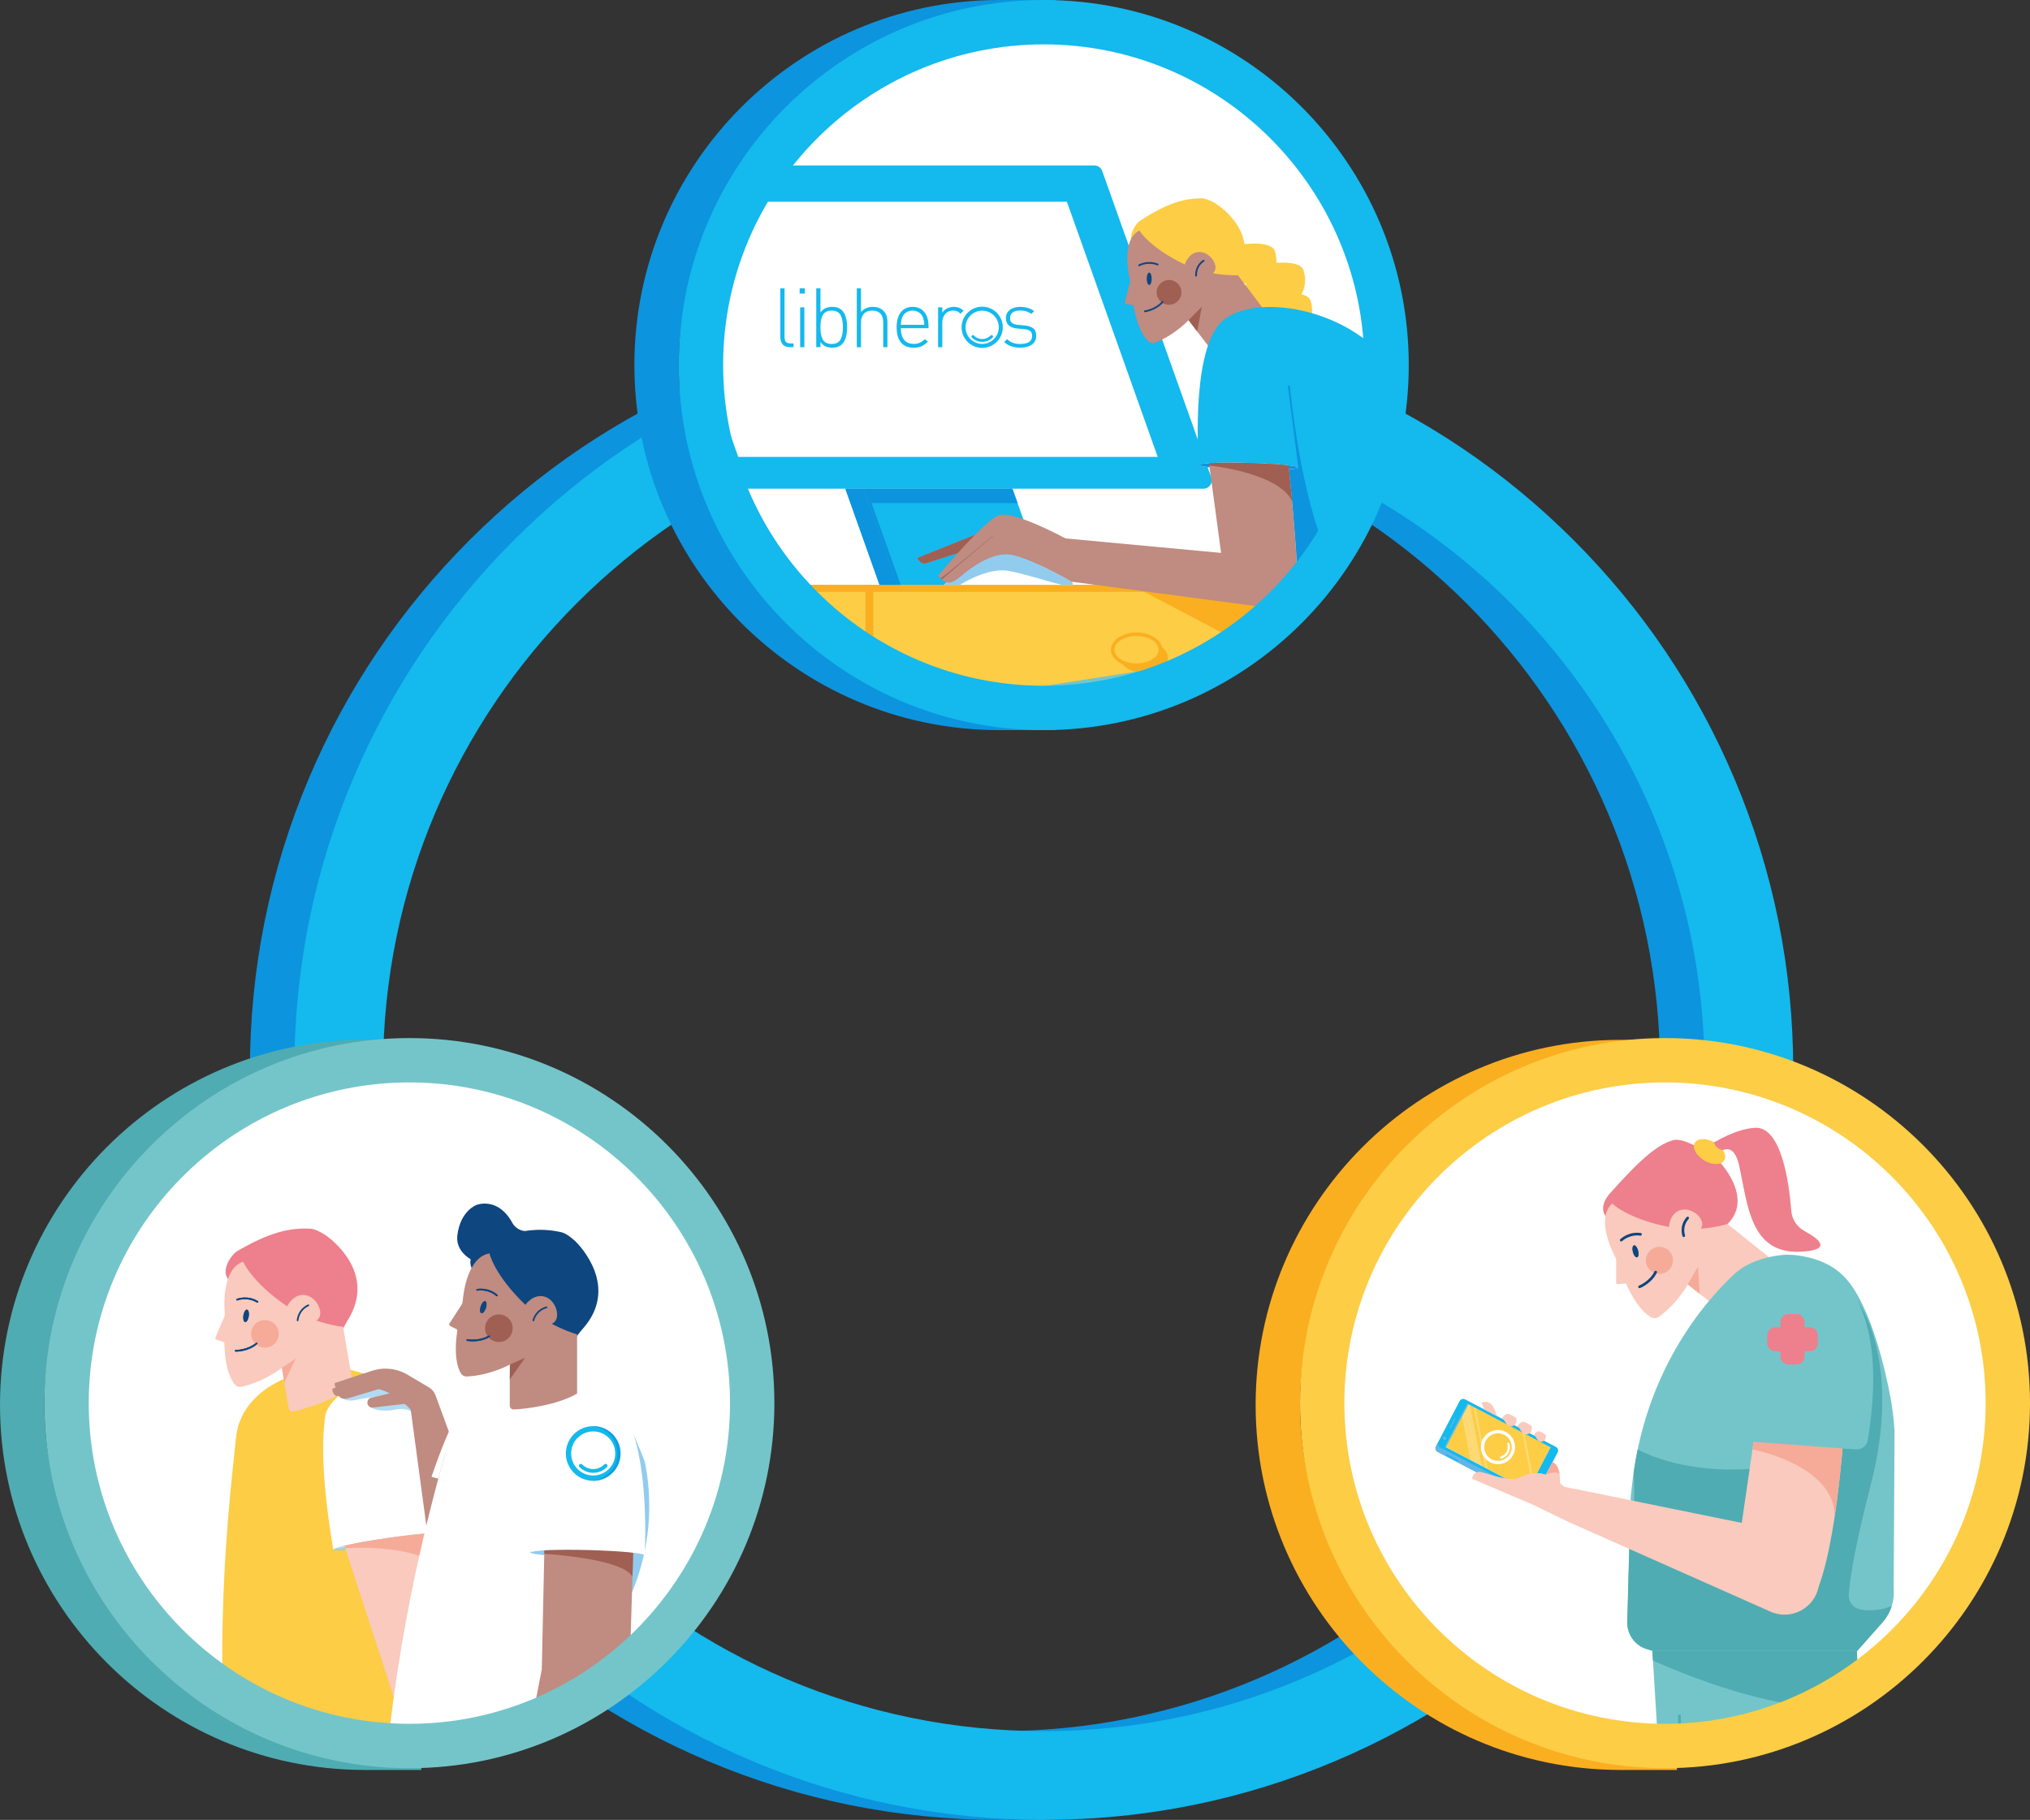 <?xml version="1.0" encoding="UTF-8"?>
<svg xmlns="http://www.w3.org/2000/svg" viewBox="0 0 1144.02 1025.43">
  <rect x="0" y="0" width="1144.02" height="1025.43" fill="#333333" stroke="none"/>
  <defs>
    <style>
      .cls-1, .cls-2 {
      fill: #fff;
      }

      .cls-3, .cls-4 {
      mix-blend-mode: multiply;
      }

      .cls-3, .cls-5, .cls-6 {
      opacity: .7;
      }

      .cls-7, .cls-5 {
      fill: #91ccee;
      }

      .cls-8 {
      stroke: #fccd45;
      stroke-width: 2px;
      }

      .cls-8, .cls-4 {
      opacity: .75;
      }

      .cls-8, .cls-9 {
      fill: none;
      stroke-miterlimit: 10;
      }

      .cls-10 {
      fill: #74c5c9;
      }

      .cls-11 {
      isolation: isolate;
      }

      .cls-12 {
      fill: #f5ab98;
      }

      .cls-13 {
      fill: #c08b80;
      }

      .cls-14 {
      fill: #0e4680;
      }

      .cls-9 {
      stroke: #0e4680;
      stroke-linecap: round;
      }

      .cls-15 {
      fill: #fccd45;
      }

      .cls-2 {
      opacity: .25;
      }

      .cls-16, .cls-6 {
      fill: #62b6e7;
      }

      .cls-17 {
      fill: #0c94de;
      }

      .cls-18 {
      fill: #14b9ed;
      }

      .cls-19 {
      fill: #faaf20;
      }

      .cls-20 {
      fill: #4facb2;
      }

      .cls-21 {
      fill: #679fd5;
      }

      .cls-22 {
      fill: #ed808c;
      }

      .cls-23 {
      fill: #9f5f53;
      }

      .cls-24 {
      fill: #f9cabd;
      }
    </style>
  </defs>
  <g class="cls-11">
    <g id="Calque_1" data-name="Calque 1">
      <g>
        <path class="cls-17"
              d="M952.37,438.65c-21.27-50.3-51.73-95.46-90.51-134.25s-83.95-69.23-134.25-90.51c-52.09-22.03-107.4-33.2-164.41-33.2s-112.32,11.17-164.41,33.2c-50.3,21.27-95.46,51.72-134.25,90.51-38.78,38.78-69.23,83.95-90.51,134.25-22.03,52.09-33.2,107.4-33.2,164.41s11.17,112.32,33.2,164.41c21.27,50.3,51.72,95.47,90.51,134.25,38.78,38.78,83.95,69.23,134.25,90.51,52.09,22.03,107.4,33.2,164.41,33.2,.18,0,.36,0,.54,0h0s24.48,0,24.48,0v-.73c48.18-2.79,94.96-13.68,139.4-32.47,50.3-21.27,95.46-51.72,134.25-90.51s69.23-83.95,90.51-134.25c22.03-52.09,33.2-107.4,33.2-164.41s-11.17-112.32-33.2-164.41Zm-389.16,536.78c-205.32,0-372.37-167.04-372.37-372.37S357.88,230.7,563.2,230.7s372.37,167.04,372.37,372.37-167.04,372.37-372.37,372.37Z"/>
        <path class="cls-18"
              d="M588.22,1025.43c-57.01,0-112.32-11.17-164.41-33.2-50.3-21.27-95.46-51.72-134.25-90.51-38.78-38.78-69.23-83.95-90.51-134.25-22.03-52.09-33.2-107.4-33.2-164.41s11.17-112.32,33.2-164.41c21.27-50.3,51.73-95.46,90.51-134.25,38.78-38.78,83.95-69.23,134.25-90.51,52.09-22.03,107.4-33.2,164.41-33.2s112.32,11.17,164.41,33.2c50.3,21.27,95.46,51.72,134.25,90.51,38.78,38.78,69.23,83.95,90.51,134.25,22.03,52.09,33.2,107.4,33.2,164.41s-11.17,112.32-33.2,164.41c-21.27,50.3-51.72,95.47-90.51,134.25-38.78,38.78-83.95,69.23-134.25,90.51-52.09,22.03-107.4,33.2-164.41,33.2Zm0-794.73c-205.32,0-372.37,167.04-372.37,372.37s167.04,372.37,372.37,372.37,372.37-167.04,372.37-372.37-167.04-372.37-372.37-372.37Z"/>
        <path class="cls-19"
              d="M945.07,588.36v-2.45h-32.39c-113.13,.35-205.06,92.49-205.06,205.7s91.93,205.35,205.06,205.69h0s.49,0,.49,0c.05,0,.09,0,.14,0s.09,0,.14,0h31.62v-2.45c98.39-15.32,173.94-100.62,173.94-203.24s-75.54-187.93-173.94-203.24Zm-31.76,383.94c-99.64,0-180.7-81.06-180.7-180.7s81.06-180.7,180.7-180.7,180.7,81.06,180.7,180.7-81.06,180.7-180.7,180.7Z"/>
        <circle class="cls-1" cx="938.33" cy="791.61" r="193.2"/>
        <g>
          <path class="cls-10"
                d="M938.33,984.8c40.04,0,77.23-12.19,108.07-33.05,1.34-24.53-1.3-47.58-11.05-64.76l-104.22,41.99,3.41,55.77c1.26,.02,2.53,.05,3.79,.05Z"/>
          <path class="cls-20"
                d="M931.53,935.71c45.68,20.06,77.31,25.79,97.22,26.65,6.08-3.23,11.97-6.77,17.64-10.61,1.23-22.43-.89-43.61-8.71-60.21l-12.6-.42-93.95,37.86,.41,6.73h0Z"/>
          <path class="cls-22"
                d="M906.73,673.11c-5.99,7.34-1.94,12.03-1.94,12.03l25.66,11.15s28.1,8.14,43.09-6.59c13.97-13.73-1.89-32.17-4.11-34.61-10.55-8.48-21.34-13.97-26.34-12.69-10.42,2.68-22.34,14.9-36.32,30.64-.02,.02-.03,.04-.04,.06Z"/>
          <path class="cls-24"
                d="M970.45,738.95l-19.29-15.25s-6,11.02-16.58,18.47c-1.07,.76-2.49,.84-3.66,.26-2.96-1.47-8.55-5.83-14.34-18.77-.13-.3-.44-.49-.77-.46l-3.96,.38c-.58,.06-1.08-.4-1.08-.99l.07-12.18c0-.67-.15-1.32-.46-1.91-2.19-4.15-10.92-22.2-1.82-30.37,0,0,8.45,8.56,32,13.24,0,0,.29-7.94,6.83-9.62,6.54-1.68,14.52,5.75,11.11,10.56,0,0,7.22-.42,15.06-2.61l32.37,25.84-30.99,26.9-4.47-3.5Z"/>
          <polygon class="cls-12" points="956.89 713.75 951.1 723.7 957.89 729.07 956.89 713.75"/>
          <ellipse class="cls-14" cx="921.71" cy="705.04" rx="1.5" ry="3.46"
                   transform="translate(-146.31 251.22) rotate(-14.39)"/>
          <circle class="cls-12" cx="935.18" cy="710.16" r="7.62"/>
          <ellipse class="cls-14" cx="921.71" cy="705.04" rx="1.5" ry="3.46"
                   transform="translate(-146.31 251.22) rotate(-14.39)"/>
          <path class="cls-10"
                d="M919.02,842.85c.23-1.64,.44-3.36,.63-5.2,6.74-64.24,40.11-103.35,58.05-120.08,11.09-9.94,28.42-10.58,28.45-10.58,2.66,.01,4.63,.13,5.21,.17,9.78,1.05,20.82,4.37,28.71,13.01,14.76,16.17,22.88,54.29,25.12,66.19,.06,.34,.13,.68,.19,1.02,.08,.42,.15,.8,.2,1.12,1.02,5.76,1.73,11.71,2.11,17.8,0,0-.5,88.62-.49,88.74,.6,6.97-1.69,13.87-6.32,19.11l-14.16,16h-74.24s-41.07,0-41.07,0l-3-.85c-6.84-1.94-11.5-8.28-11.31-15.39l1.93-71.06Z"/>
          <path class="cls-20"
                d="M918.25,868.42l.08,.03v-.1c2.93-10.5,2.89-26.79,2.33-38.64,.64-4.45,1.4-8.76,2.28-12.96,8.5,4.38,32.96,14.54,70.7,10.26,47.56-5.4,27.65-47.66,28.09-47.74s25.25-46.03,25.25-46.03c0,0,25.32,33.35,7.33,103.28-8.4,32.65-11.48,50.78-12.37,60.84-.62,6.97,3.89,10.03,11.09,9.99,7.38-.04,10.24-1.46,13.09-2.43-1.07,3.37-2.83,6.52-5.22,9.23l-14.16,16h-16.99s-9.5,0-9.5,0h-47.83s-41.07,0-41.07,0l-3-.85c-6.84-1.94-11.5-8.28-11.31-15.39l1.23-45.48Z"/>
          <path class="cls-24"
                d="M884.68,857.87l113.84,50.56c8.29,3.26,17.18,.46,22.35-5.84h.01s.04-.06,.06-.09c1.92-2.36,3.3-5.21,3.95-8.42,12.18-32.47,15.49-106.53,15.49-106.53l-4.94-8.26-2.99,9.49-41.69,6.43-9.18,62.88-94.69-19.27s-2.38-.35-5.81-1.15"/>
          <path class="cls-12"
                d="M987.62,816.71l3.14-21.51,41.69-6.43,2.99-9.49,4.94,8.26s-1.55,34.6-6.41,66.87c-.19-29.16-46.35-37.7-46.35-37.7h0Z"/>
          <path class="cls-10"
                d="M1028.84,714.2s37.66,13.17,23.76,97.22c-.53,3.22-3.45,5.5-6.7,5.26l-59.28-4.38c-3.19-.24-5.7-2.81-5.85-6-1.16-24.96-2.67-123.63,48.08-92.1Z"/>
          <g>
            <path class="cls-22"
                  d="M1019.79,747.85h-2.87s0-2.87,0-2.87c0-2.52-2.04-4.56-4.56-4.56h-4.44c-2.52,0-4.56,2.04-4.56,4.56v2.87s-2.87,0-2.87,0c-2.52,0-4.56,2.04-4.56,4.56v4.44c0,2.52,2.04,4.56,4.56,4.56h2.87v2.87c0,2.52,2.04,4.56,4.56,4.56h4.44c2.52,0,4.56-2.04,4.56-4.56v-2.87s2.87,0,2.87,0c2.52,0,4.56-2.04,4.56-4.56v-4.44c0-2.52-2.04-4.56-4.56-4.56Z"/>
            <g class="cls-4">
              <path class="cls-22"
                    d="M1016.23,744.99v2.87h.69s0-2.87,0-2.87c0-2.52-2.04-4.56-4.56-4.56h-.69c2.52,0,4.56,2.04,4.56,4.56Z"/>
              <path class="cls-22"
                    d="M1016.23,764.28c0,2.52-2.04,4.56-4.56,4.56h.69c2.52,0,4.56-2.04,4.56-4.56v-2.87h-.69v2.87Z"/>
              <path class="cls-22"
                    d="M1019.79,747.85h-.69c2.52,0,4.56,2.04,4.56,4.56v4.44c0,2.52-2.04,4.56-4.56,4.56h.69c2.52,0,4.56-2.04,4.56-4.56v-4.44c0-2.52-2.04-4.56-4.56-4.56Z"/>
            </g>
          </g>
          <g>
            <g>
              <path class="cls-1"
                    d="M876.22,821.47l-8.79,16.78c-1.48,2.83-4.97,3.92-7.8,2.44l-45.01-23.55c-2.83-1.48-3.92-4.97-2.44-7.8l8.79-16.78c1.48-2.83,4.97-3.92,7.8-2.44l45.01,23.55c2.83,1.48,3.92,4.97,2.44,7.8Z"/>
              <g>
                <rect class="cls-15" x="830.53" y="788.96" width="27.31" height="52.84"
                      transform="translate(-269.54 1185.65) rotate(-62.4)"/>
                <g>
                  <path class="cls-1"
                        d="M835.66,810.91c-2.47,4.71-.65,10.52,4.06,12.99,4.7,2.47,10.52,.65,12.98-4.06,2.47-4.7,.65-10.52-4.06-12.98h0c-4.71-2.46-10.51-.65-12.98,4.05m15.4,8.06c-1.99,3.8-6.67,5.26-10.47,3.28-3.8-1.99-5.26-6.67-3.28-10.47,1.99-3.8,6.67-5.26,10.47-3.28h0c3.79,1.99,5.26,6.68,3.27,10.47"/>
                  <path class="cls-1"
                        d="M849.91,812.86h0c-.39,.08-.62,.47-.5,.85,.43,1.35,.35,2.85-.36,4.21-.71,1.35-1.9,2.28-3.25,2.7-.38,.12-.58,.53-.42,.9h0c.13,.3,.46,.47,.77,.38,1.69-.51,3.18-1.67,4.06-3.36,.88-1.69,.99-3.57,.45-5.25-.1-.31-.43-.48-.75-.42Z"/>
                </g>
              </g>
              <polygon class="cls-2" points="864.31 834.48 858.74 805.79 857.47 805.13 863.47 836.07 864.31 834.48"/>
              <polygon class="cls-2" points="830.05 790.78 837.49 829.1 838.75 829.77 831.32 791.44 830.05 790.78"/>
              <path class="cls-2" d="M835.51,828.07l-7.42-38.26c-1.91-.71-4.01-.34-5.56,.87l6.61,34.05,6.38,3.34Z"/>
              <path class="cls-18"
                    d="M822.59,789.45l-12.03,22.98-1.34,2.56c-.59,1.12-.15,2.5,.96,3.08l51.2,26.8c1.12,.59,2.5,.15,3.08-.96l1.34-2.56,12.03-22.98c.59-1.12,.15-2.5-.96-3.08l-51.2-26.8c-1.12-.59-2.5-.15-3.08,.96Zm53.55,27.24c.34,.18,.47,.6,.29,.94l-12.03,22.98c-.18,.34-.6,.47-.94,.29l-51.2-26.8c-.34-.18-.47-.6-.29-.94l12.03-22.98c.18-.34,.6-.47,.94-.29l51.2,26.8Z"/>
              <path class="cls-16"
                    d="M862.73,842.31l-51.2-26.8c-1.12-.59-1.55-1.97-.96-3.08l-1.34,2.56c-.59,1.12-.15,2.5,.96,3.08l51.2,26.8c1.12,.59,2.5,.15,3.08-.96l1.34-2.56c-.59,1.12-1.97,1.55-3.08,.96Z"/>
              <rect class="cls-18" x="804.99" y="800.31" width="28.28" height="3.74"
                    transform="translate(-271.46 1155.86) rotate(-62.37)"/>
              <rect class="cls-18" x="855.12" y="826.54" width="28.28" height="3.74"
                    transform="translate(-267.82 1214.33) rotate(-62.37)"/>
              <rect class="cls-16" x="815.32" y="801.68" width="6.47" height=".6" rx=".29" ry=".29"
                    transform="translate(-271.59 1155.24) rotate(-62.37)"/>
              <circle class="cls-16" cx="814.12" cy="810.44" r=".96"/>
              <circle class="cls-16" cx="814.12" cy="810.44" r=".47"/>
              <path class="cls-16" d="M818.23,817.12h.03c.4,0,.72,.32,.72,.72v6.31c0,.4-.32,.72-.72,.72h-.03v-7.74h0Z"
                    transform="translate(-288.41 1165.47) rotate(-62.37)"/>
              <rect class="cls-18" x="818" y="817.57" width=".74" height="7.74" rx=".36" ry=".36"
                    transform="translate(-288.92 1165.51) rotate(-62.37)"/>
              <path class="cls-16" d="M850.13,836.69h.03c.4,0,.72,.32,.72,.72v.57c0,.4-.32,.72-.72,.72h-.03v-2h0Z"
                    transform="translate(-286.09 1202.7) rotate(-62.37)"/>
              <rect class="cls-1" x="849.9" y="837.13" width=".74" height="2" rx=".36" ry=".36"
                    transform="translate(-286.61 1202.72) rotate(-62.37)"/>
              <path class="cls-16" d="M852.16,837.75h.03c.4,0,.72,.32,.72,.72v.57c0,.4-.32,.72-.72,.72h-.03v-2h0Z"
                    transform="translate(-285.94 1205.05) rotate(-62.37)"/>
              <rect class="cls-1" x="851.93" y="838.19" width=".74" height="2" rx=".36" ry=".36"
                    transform="translate(-286.46 1205.1) rotate(-62.37)"/>
              <rect class="cls-16" x="807.33" y="802.98" width="27.33" height=".56"
                    transform="translate(-271.41 1158.09) rotate(-62.37)"/>
            </g>
            <path class="cls-24"
                  d="M889.28,847.77c-3.48,3.84-.22,7.92-4.6,10.11l-20.94-10.11-2.92-16.97c2.9-.75,6.5-1.09,10.13,.08l8.18,4.79,7.2,6.51c-1.13,1.71,4.36,4.02,2.94,5.58Z"/>
            <path class="cls-24"
                  d="M870.96,830.88c-8.21-2.65-16.32,2.46-16.32,2.46-8.92,.48-17.23-3.67-20.77-3.99-3.54-.32-4.32,3.86-4.32,3.86l34.21,14.56,2.93-5.59,10.03-2.69-5.75-8.61Z"/>
            <path class="cls-24" d="M879.06,836.3c.14-.37,.85-10.35-4.12-12.51l-4.88,9.17,9,3.34Z"/>
            <path class="cls-12"
                  d="M874.95,823.79l-3.71,6.97c1.2-.46,5.97-2.11,7.68-.06-.43-2.81-1.49-5.84-3.97-6.91Z"/>
            <path class="cls-24"
                  d="M846.39,799.33s1.51-2.84,3.43-2.67,4.71,2.47,4.71,2.47c0,0,.2,1.13-.09,2.29-.64,2.55-4.07,3.05-5.5,.84l-1.58-2.42"/>
            <path class="cls-24"
                  d="M855.04,803.86s1.51-2.84,3.43-2.67,4.71,2.47,4.71,2.47c0,0,.2,1.13-.09,2.29-.64,2.55-4.07,3.05-5.5,.84l-1.58-2.42"/>
            <path class="cls-24"
                  d="M864.31,808.71s1.26-2.38,2.87-2.23c1.6,.15,3.95,2.07,3.95,2.07,0,0,.17,.94-.08,1.92-.54,2.13-3.41,2.55-4.61,.71l-1.32-2.03"/>
            <path class="cls-24" d="M835.03,790.36l1.33,3.73,7.15,3.7s-2.01-10.29-8.49-7.42Z"/>
          </g>
          <path class="cls-14"
                d="M948.89,697.03c-.31,0-.59-.19-.7-.49-.09-.23-2.07-5.82,2.35-10.74,.28-.31,.75-.33,1.06-.06,.31,.28,.33,.75,.06,1.06-3.8,4.24-2.13,9.02-2.06,9.22,.14,.39-.06,.82-.45,.96-.09,.03-.17,.05-.26,.05Z"/>
          <path class="cls-14"
                d="M923.99,725.82c-.3,0-.58-.18-.7-.48-.15-.39,.04-.82,.42-.97,.06-.02,5.94-2.39,8.68-7.92,.18-.37,.63-.52,1.01-.34,.37,.18,.53,.64,.34,1.01-3,6.06-9.21,8.55-9.47,8.65-.09,.04-.18,.05-.27,.05Z"/>
          <path class="cls-14"
                d="M913.66,699.51c-.2,0-.39-.08-.54-.23-.29-.3-.28-.77,.01-1.06,.19-.18,4.63-4.45,11.48-3.47,.41,.06,.7,.44,.64,.85-.06,.41-.44,.7-.85,.64-6.09-.88-10.17,3.01-10.21,3.05-.15,.14-.34,.21-.52,.21Z"/>
          <path class="cls-20" d="M947.4,984.59l-.2-18.38-1.5,.02,.2,18.42c.5-.02,1-.03,1.5-.05Z"/>
          <path class="cls-22"
                d="M959.55,661.3l2.67-4.5s13.36-21.4,18.08,.77c4.72,22.17,6.45,49,34.32,47.72,18.92-.87,9.99-7.5,2.3-11.66-4.26-2.31-7.07-6.61-7.44-11.44-1.2-15.5-5.52-47.89-20.7-46.72-19.93,1.54-43.53,23.3-43.53,23.3"/>
          <path class="cls-15"
                d="M966.05,643.64c-4.47-2.51-9.3-2.41-10.91,.29-1.65,2.77,.72,7.23,5.29,9.95,4.57,2.72,9.62,2.68,11.27-.09,.94-1.57,.58-3.69-.74-5.72-4.66-.96-4.9-4.35-4.9-4.43Z"/>
        </g>
        <path class="cls-17"
              d="M594.96,2.45V0h-32.39c-113.13,.35-205.06,92.49-205.06,205.7s91.93,205.35,205.06,205.69h0s.49,0,.49,0c.05,0,.09,0,.14,0s.09,0,.14,0h31.62v-2.45c98.39-15.32,173.94-100.62,173.94-203.24S693.36,17.77,594.96,2.45Zm-31.76,383.94c-99.64,0-180.7-81.06-180.7-180.7S463.57,25,563.2,25s180.7,81.06,180.7,180.7-81.06,180.7-180.7,180.7Z"/>
        <circle class="cls-1" cx="588.22" cy="205.7" r="193.2"/>
        <g>
          <path class="cls-15"
                d="M736.49,329.54H439.94c31.16,37.26,76.09,62.6,126.98,68.18h42.6c50.88-5.58,95.82-30.92,126.98-68.18Z"/>
          <path class="cls-19"
                d="M443.36,333.51h44.37v37.22c1.47,.89,2.94,1.77,4.43,2.63v-39.85h240.92c1.16-1.31,2.29-2.63,3.41-3.97H439.94c1.12,1.34,2.26,2.66,3.41,3.97Z"/>
          <path class="cls-19"
                d="M653.51,363.87c.29,.71,.46,1.45,.46,2.22,0,4.81-6.03,8.71-13.46,8.71-3.37,0-6.44-.81-8.8-2.13,1.52,3.73,6.76,6.48,13,6.48,7.43,0,13.46-3.9,13.46-8.71,0-2.63-1.81-4.98-4.65-6.58Z"/>
          <path class="cls-19"
                d="M640.51,375.8c-7.97,0-14.46-4.35-14.46-9.71s6.49-9.71,14.46-9.71,14.46,4.35,14.46,9.71-6.49,9.71-14.46,9.71Zm0-17.42c-6.87,0-12.46,3.46-12.46,7.71s5.59,7.71,12.46,7.71,12.46-3.46,12.46-7.71-5.59-7.71-12.46-7.71Z"/>
          <path class="cls-18"
                d="M682.64,269.07l-61.48-172.71c-.67-1.88-2.45-3.13-4.44-3.13h-185.59c-22.72,31.68-36.11,70.51-36.11,112.47,0,24.56,4.59,48.05,12.96,69.67h270.22c3.26,0,5.53-3.23,4.44-6.3Z"/>
          <polygon class="cls-6" points="505.95 329.54 486.67 275.36 476.4 275.36 495.68 329.54 505.95 329.54"/>
          <polygon class="cls-18"
                   points="570.57 275.36 486.67 275.36 476.4 275.36 495.68 329.54 505.95 329.54 589.86 329.54 570.57 275.36"/>
          <path class="cls-1"
                d="M601.27,113.67h-182.96c-13.81,25.45-22.06,54.35-23.15,85.08l20.89,58.69h236.39l-51.18-143.76Z"/>
          <polygon class="cls-17"
                   points="491.18 283.48 573.46 283.48 570.57 275.36 486.67 275.36 505.95 329.54 507.57 329.54 491.18 283.48"/>
          <path class="cls-19" d="M736.49,329.54h-84.37l-11,1.96,59.5,31.33c13.32-9.55,25.38-20.75,35.87-33.3Z"/>
          <polygon class="cls-17" points="505.95 329.54 486.67 275.36 476.4 275.36 495.68 329.54 505.95 329.54"/>
          <g>
            <path class="cls-18"
                  d="M442.9,192.64c-.51-.59-.77-1.55-.77-2.89v-27.28h-2.37v27.33c0,1.83,.45,3.26,1.35,4.28,.9,1.02,2.25,1.53,4.06,1.53h2.05v-2.1h-1.64c-1.27,0-2.17-.29-2.68-.88"/>
            <rect class="cls-18" x="450.65" y="162.48" width="2.93" height="2.93"/>
            <rect class="cls-18" x="450.93" y="173.19" width="2.37" height="22.44"/>
            <path class="cls-18"
                  d="M469.03,172.91c-1.26-.03-2.51,.2-3.68,.67-1.06,.45-2.05,1.28-2.98,2.49v-13.59h-2.37v33.14h2.37v-2.88c.93,1.21,1.93,2.04,2.98,2.49,1.17,.47,2.42,.71,3.67,.68,2.36,0,4.19-.65,5.49-1.95,1.92-1.92,2.89-5.11,2.89-9.55s-.96-7.63-2.89-9.55c-1.3-1.3-3.13-1.96-5.49-1.96m6,11.5c0,1.17-.07,2.34-.24,3.49-.16,1.01-.45,2-.86,2.93-.39,.94-1.07,1.72-1.94,2.23-.88,.51-1.98,.77-3.28,.77s-2.4-.26-3.29-.77c-.88-.5-1.56-1.28-1.95-2.21-.41-.94-.7-1.92-.86-2.93-.17-1.16-.25-2.32-.24-3.49,0-1.17,.07-2.34,.24-3.49,.16-1.01,.45-1.99,.86-2.93,.39-.93,1.08-1.71,1.95-2.21,.89-.51,1.98-.77,3.28-.77s2.4,.25,3.28,.76c.88,.5,1.56,1.28,1.95,2.21,.41,.94,.7,1.92,.86,2.93,.17,1.16,.25,2.32,.24,3.49"/>
            <path class="cls-18"
                  d="M491.84,172.91c-2.73,0-4.94,.98-6.61,2.93v-13.36h-2.37v33.15h2.37v-13.92c0-2.14,.55-3.79,1.65-4.96,1.1-1.16,2.66-1.75,4.68-1.75s3.55,.57,4.61,1.72c1.06,1.15,1.58,2.81,1.58,4.98v13.92h2.37v-14.33c0-2.61-.74-4.66-2.21-6.14-1.47-1.49-3.5-2.23-6.07-2.24"/>
            <path class="cls-18"
                  d="M514.28,172.91c-2.82,0-5.03,1.01-6.61,3.03-1.58,2.02-2.37,4.84-2.37,8.47,0,3.76,.81,6.61,2.44,8.57,1.63,1.96,3.99,2.93,7.1,2.94,1.77,0,3.26-.27,4.47-.81,1.36-.65,2.59-1.54,3.63-2.63l-1.77-1.4c-.82,.85-1.78,1.55-2.85,2.06-1.06,.44-2.2,.66-3.34,.63-2.39,0-4.2-.75-5.44-2.26-1.24-1.5-1.86-3.7-1.86-6.58h15.59v-1.08c0-3.44-.79-6.13-2.38-8.05-1.58-1.93-3.79-2.89-6.61-2.89m-6.61,10.11c.05-1.44,.32-2.87,.79-4.24,.46-1.14,1.27-2.11,2.3-2.77,2.15-1.34,4.88-1.34,7.03,0,1.03,.66,1.84,1.63,2.3,2.77,.41,.9,.67,2.31,.79,4.24h-13.22Z"/>
            <path class="cls-18"
                  d="M537.6,172.91c-1.32-.01-2.63,.28-3.82,.86-1.12,.52-2.07,1.35-2.75,2.39v-2.97h-2.37v22.45h2.37v-13.83c0-1.9,.54-3.5,1.61-4.82,1.07-1.32,2.54-1.98,4.4-1.98,.78-.02,1.56,.1,2.3,.37,.73,.34,1.38,.81,1.93,1.4l1.72-1.72c-1.43-1.43-3.23-2.15-5.4-2.15"/>
            <path class="cls-18"
                  d="M582.27,184.96c-1.13-.84-2.75-1.37-4.86-1.58l-3.63-.32c-1.58-.15-2.74-.53-3.47-1.12-.73-.59-1.09-1.47-1.09-2.65,0-1.4,.49-2.47,1.47-3.21,.98-.75,2.4-1.12,4.26-1.12,2.45,0,4.54,.64,6.28,1.91l1.58-1.59c-2.14-1.58-4.76-2.37-7.87-2.37-2.45,0-4.41,.57-5.86,1.72-1.46,1.15-2.19,2.7-2.19,4.66,0,3.54,2.25,5.49,6.75,5.86l3.73,.33c1.49,.16,2.58,.53,3.26,1.12,.68,.58,1.02,1.47,1.02,2.65,0,3.04-2.25,4.56-6.75,4.56-3.17,0-5.62-.92-7.36-2.75l-1.63,1.63c2.23,2.14,5.25,3.21,9.08,3.21,2.76,0,4.95-.6,6.56-1.79,1.61-1.19,2.42-2.82,2.42-4.86,0-2.02-.57-3.45-1.7-4.28"/>
            <path class="cls-18"
                  d="M553.53,172.81c-6.41,0-11.61,5.19-11.62,11.61,0,6.41,5.19,11.61,11.61,11.61,6.41,0,11.61-5.19,11.61-11.61h0c0-6.41-5.2-11.61-11.61-11.62m0,20.98c-5.17,0-9.37-4.19-9.37-9.36,0-5.17,4.19-9.37,9.36-9.37,5.17,0,9.37,4.19,9.37,9.36h0c0,5.17-4.19,9.36-9.36,9.37"/>
            <path class="cls-18"
                  d="M559.42,189.13h0c-.3-.38-.86-.4-1.19-.06-1.2,1.21-2.86,1.97-4.7,1.97-1.84,0-3.5-.75-4.7-1.97-.34-.34-.89-.32-1.19,.06h0c-.24,.31-.24,.76,.03,1.04,1.49,1.52,3.56,2.46,5.86,2.46,2.3,0,4.37-.94,5.87-2.46,.28-.28,.28-.73,.03-1.04Z"/>
          </g>
          <path class="cls-15"
                d="M688.05,158.35s-3.62-2.35-2.68-5.46c.94-3.11,.51-11.79,6.44-13.58,5.93-1.79,24.72-4.48,26.71,2.36,2,6.84,.15,13.45-3.52,15.46s-19.07,4.16-26.96,1.23Z"/>
          <path class="cls-15"
                d="M704.18,169.08s-3.62-2.35-2.68-5.46,.51-11.79,6.44-13.58c5.93-1.79,24.72-4.48,26.71,2.36,2,6.84,.15,13.45-3.52,15.46-3.67,2.01-19.07,4.16-26.96,1.23Z"/>
          <path class="cls-15"
                d="M708.15,186.27s-3.62-2.35-2.68-5.46c.94-3.11,.51-11.79,6.44-13.58,5.93-1.79,24.72-4.48,26.71,2.36,2,6.84,.15,13.45-3.52,15.46-3.67,2.01-19.07,4.16-26.96,1.23Z"/>
          <path class="cls-8" d="M717.94,176.03c4,4.16,6.41,5.92,7.86,6.44"/>
          <path class="cls-1"
                d="M604.64,329.54l-.42-1.74-.27-.04s-26.63-15.44-36.71-15.44-20.79,8.16-25.43,12.16c-4.64,4-7.04,3.84-7.04,3.84-.48,0-.93-.08-1.34-.2l-1.37,1.41h72.59Z"/>
          <path class="cls-7"
                d="M603.95,327.76s-26.63-15.44-36.71-15.44-20.79,8.16-25.43,12.16c-4.64,4-7.04,3.84-7.04,3.84-.48,0-.93-.08-1.34-.2l-1.37,1.41h8.92c4.97-3.02,17.3-9.65,27.38-7.86,8.84,1.57,21.06,5.65,29.97,7.86h6.33l-.42-1.74-.27-.04Z"/>
          <path class="cls-15"
                d="M637.35,134.82c.21,5.69,16.11,18.07,16.11,18.07l40.02,15.38c.25-3.97,1.48-8.37,4.14-13.19,13.07-23.66-10.24-38.97-12.82-40.57-3.03-1.75-5.69-2.75-7.61-2.75-9.88,.02-19.58,2.64-35.28,13.02-.38,.36-4.77,4.6-4.56,10.04Z"/>
          <path class="cls-13"
                d="M683.61,198.45l-13.78-18.05s-7.89,8.5-19.06,12.75c-1.13,.43-2.42,.19-3.34-.61-2.32-1.99-6.33-7.18-8.56-20.07-.05-.3-.29-.54-.58-.58l-3.63-.56c-.53-.08-.88-.61-.74-1.13l2.84-10.89c.16-.6,.17-1.22,.02-1.82-1.01-4.21-4.71-22.37,5.3-27.6,0,0,5.61,9.59,25.62,19.16,0,0,2.07-7.04,8.31-7.05s11.69,8.46,7.54,11.99c0,0,6.56,1.27,14.08,1.1l23.08,30.52-33.89,17.01-3.21-4.15Z"/>
          <polygon class="cls-23" points="677.29 172.81 669.83 180.4 674.69 186.76 677.29 172.81"/>
          <path class="cls-9" d="M641.95,149.51s4.79-2.78,10.45-.44"/>
          <ellipse class="cls-14" cx="647.64" cy="157.08" rx="1.4" ry="3.49"
                   transform="translate(-.24 1) rotate(-.09)"/>
          <path class="cls-9" d="M674.06,155.33s-.54-5.22,4.25-8.43"/>
          <circle class="cls-23" cx="658.81" cy="164.74" r="6.98"/>
          <g>
            <path class="cls-18"
                  d="M687.37,182.45c-16.51,18.34-11.76,79.53-11.76,79.53l5.88,.09-.14-1.07c5.13-.31,13.22-.39,22.34-.15,9.26,.24,17.45,.76,22.54,1.35,1.13,11.18,3.68,37.39,4.6,55.08,.05,.92,.09,1.82,.13,2.7,0,.02,0,.04,0,.06,.05,1.24,.1,2.42,.13,3.54,0,.21,.01,.42,.02,.63,.01,.44,.02,.87,.03,1.29,0,.29,.01,.58,.01,.87,0,.23,0,.46,0,.68,0,.43,0,.84,0,1.24,0,.16,0,.31,0,.46,0,.37,0,.73-.02,1.07,0,.09,0,.19,0,.28-.01,.38-.03,.74-.04,1.08,0,.09,0,.18-.01,.26-.02,.35-.04,.67-.07,.97,0,.06-.01,.12-.02,.17-.03,.31-.07,.59-.11,.84-.07,.42-.15,.81-.24,1.19-.02,.11-.05,.21-.08,.31-.07,.29-.15,.58-.24,.85-.02,.08-.05,.16-.07,.24-.11,.34-.23,.66-.35,.97,0,0,0,.02-.01,.02,31.97-34.47,51.53-80.62,51.53-131.34,0-.94-.02-1.87-.04-2.81-26.05-31.29-78.34-37.84-94.01-20.43Z"/>
            <path class="cls-1"
                  d="M720.58,343.2l-2.59-.34c.92,1.12,1.9,2.21,2.92,3.24,1.24-1.17,2.46-2.35,3.67-3.56-2.15,.86-4,.66-4,.66Z"/>
          </g>
          <g>
            <path class="cls-17"
                  d="M731.15,328.73s0,.08,0,.12c0,.05,0,.09,0,.14,0,.05,0,.1,0,.15,0,.35-.01,.7-.02,1.03,0,0,0,.01,0,.02,0,.01,0,.02,0,.04,0,.12,0,.23-.01,.34,0,.03,0,.06,0,.09-.01,.25-.02,.5-.03,.73,0,.03,0,.06,0,.09-.01,.18-.03,.34-.04,.51,0,.02,0,.04,0,.06-.01,.14-.02,.28-.03,.42,0,.05-.01,.1-.02,.15-.03,.3-.07,.58-.11,.83-.1,.61-.23,1.17-.37,1.71-.06,.21-.11,.42-.17,.62h0c-.14,.45-.29,.88-.46,1.28,6.81-7.34,13.06-15.2,18.68-23.54-16.17-34.93-21.67-96.21-21.67-96.21h-1.15l5.92,46.16-5.37-.56s0,.07,.01,.11c.04,.36,.07,.72,.11,1.1,0,.05,.01,.11,.02,.16,.06,.64,.13,1.33,.2,2.04,.02,.24,.05,.47,.07,.72,.03,.31,.06,.63,.09,.95,.03,.27,.05,.55,.08,.83,.03,.32,.06,.63,.09,.96,.03,.36,.07,.72,.11,1.09,.05,.56,.11,1.14,.17,1.72,.03,.28,.05,.56,.08,.84,.04,.39,.07,.78,.11,1.18,.03,.29,.06,.58,.08,.88,.04,.42,.08,.84,.12,1.27,.02,.2,.04,.41,.06,.61,.08,.84,.16,1.69,.24,2.56,.03,.28,.05,.56,.08,.85,.04,.46,.08,.93,.13,1.4,.02,.27,.05,.55,.07,.83,.04,.49,.09,.98,.13,1.48,.01,.12,.02,.24,.03,.35,.1,1.07,.19,2.15,.29,3.24,.02,.21,.04,.42,.05,.63,.05,.55,.1,1.1,.14,1.65,.02,.2,.03,.4,.05,.6,.16,1.87,.32,3.75,.47,5.63,0,.11,.02,.21,.03,.32,.05,.62,.1,1.24,.15,1.85,0,.11,.02,.22,.03,.34,.16,1.97,.3,3.92,.45,5.85,0,.05,0,.11,.01,.16,.04,.62,.09,1.23,.13,1.84,0,.1,.01,.2,.02,.3,.13,1.91,.26,3.77,.37,5.57,0,.04,0,.09,0,.13,.04,.58,.07,1.15,.1,1.72,0,.09,.01,.19,.02,.28,.05,.83,.09,1.64,.13,2.44,0,.09,0,.17,.01,.25,.04,.74,.07,1.47,.1,2.17,0,.06,0,.12,0,.17,0,.02,0,.04,0,.06,0,.16,.01,.32,.02,.47,.01,.33,.03,.67,.04,.99,0,.09,0,.17,0,.25,.05,1.42,.09,2.75,.11,3.98,0,.13,0,.26,0,.38,0,.35,0,.7,.01,1.03,0,.02,0,.05,0,.07,0,.01,0,.02,0,.03,0,.06,0,.12,0,.19,0,.44,0,.86,0,1.27Z"/>
            <path class="cls-7"
                  d="M720.58,343.2l-2.59-.34c.92,1.12,1.9,2.21,2.92,3.24,1.24-1.17,2.46-2.35,3.67-3.56-2.15,.86-4,.66-4,.66Z"/>
          </g>
          <ellipse class="cls-1" cx="703.64" cy="262.72" rx="1.87" ry="28.03"
                   transform="translate(422.46 959.19) rotate(-88.49)"/>
          <ellipse class="cls-17" cx="703.64" cy="262.72" rx="1.87" ry="28.03"
                   transform="translate(422.46 959.19) rotate(-88.49)"/>
          <path class="cls-21" d="M469.94,599.58l-.03,.08h.16c-.07-.03-.11-.05-.13-.08Z"/>
          <path class="cls-10"
                d="M562.87,390.53s-7.06-.15-14.32,4.27c12.8,2.67,26.07,4.08,39.66,4.08,36.69,0,71-10.23,100.22-27.99l-125.56,19.64Z"/>
          <path class="cls-13"
                d="M562.57,296.12l-45.19,18.1c-.28,.11-.37,.46-.18,.69l1.16,1.41c.87,1.06,2.3,1.47,3.6,1.05l29.51-9.54"/>
          <path class="cls-13"
                d="M729.88,337.04c.42-1.02,.76-2.21,.99-3.59,1.45-8.85-3.04-55.3-4.65-71.23-5.09-.59-13.28-1.11-22.54-1.35-9.12-.24-17.21-.16-22.34,.15l6.82,50.52-87.66-8.16s-29.27-15.84-37.43-13.12c-8.16,2.72-34.39,34.07-34.39,34.07,0,0,.16,.75,1.55,1.49,0,0,1.71,2.51,4.53,2.51,0,0,2.4,.16,7.04-3.84,4.64-4,15.36-12.16,25.43-12.16s36.71,15.44,36.71,15.44l116.64,15.44s1.84,.21,3.99-.65c1.81-1.8,3.57-3.64,5.31-5.52Z"/>
          <path class="cls-23"
                d="M703.68,260.86c-9.12-.24-17.21-.16-22.34,.15l.18,1.31s38.37,3.67,46.62,19.9c-.74-8.13-1.45-15.36-1.92-20-5.09-.59-13.28-1.11-22.54-1.35Z"/>
          <path class="cls-20" d="M618,386.19l.22,1.99,46.52-5.04c1.97-.85,3.92-1.73,5.86-2.65l-52.59,5.7Z"/>
          <path class="cls-23" d="M530.73,326.42l28.77-24.35-.12-.12s-25.75,21.78-29.15,23.87c0,0,.18,.26,.5,.6Z"/>
          <path class="cls-7"
                d="M776.18,205.27c.06,.07,2.11,2.58,5.11,7.02,.04-1.13,.06-2.26,.08-3.39-2.19-3.11-3.61-4.84-3.65-4.9l-1.54,1.27Z"/>
          <path class="cls-23"
                d="M549.46,301.37l-32.07,12.85c-.28,.11-.37,.46-.18,.69l1.16,1.41c.87,1.06,2.3,1.47,3.6,1.05l17.83-5.76c3.04-3.36,6.4-6.96,9.66-10.24Z"/>
          <path class="cls-9" d="M645.19,175.42s6.08-.76,10.02-5.35"/>
        </g>
        <path class="cls-18"
              d="M588.22,411.39c-113.42,0-205.7-92.27-205.7-205.7S474.8,0,588.22,0s205.7,92.27,205.7,205.7-92.27,205.7-205.7,205.7Zm0-386.39c-99.64,0-180.7,81.06-180.7,180.7s81.06,180.7,180.7,180.7,180.7-81.06,180.7-180.7S687.85,25,588.22,25Z"/>
        <path class="cls-15"
              d="M938.33,584.91c-113.42,0-205.7,92.27-205.7,205.7s92.27,205.7,205.7,205.7,205.7-92.27,205.7-205.7-92.27-205.7-205.7-205.7Zm0,386.39c-99.64,0-180.7-81.06-180.7-180.7s81.06-180.7,180.7-180.7,180.7,81.06,180.7,180.7-81.06,180.7-180.7,180.7Z"/>
        <path class="cls-20"
              d="M237.46,588.36v-2.45h-32.39C91.93,586.26,0,678.4,0,791.61s91.93,205.35,205.06,205.69h0s.49,0,.49,0c.05,0,.09,0,.14,0s.09,0,.14,0h31.62v-2.45c98.39-15.32,173.94-100.62,173.94-203.24s-75.54-187.93-173.94-203.24Zm-31.76,383.94c-99.64,0-180.7-81.06-180.7-180.7s81.06-180.7,180.7-180.7,180.7,81.06,180.7,180.7-81.06,180.7-180.7,180.7Z"/>
        <circle class="cls-1" cx="230.71" cy="791.61" r="193.2"/>
        <g>
          <g>
            <g>
              <path class="cls-15"
                    d="M167.37,974.17h54.26c10.24,0,20.19-1.23,29.71-3.55,28.03-25.13,7.63-79.39-1.71-134.39-1.42-8.38-3.65-16.43-6.59-24.08-5.83-10.06-11.12-17.57-14.38-21.7-16.12-20.39-42.24-20.34-46.66-19.52-.43,.07-1.14,.19-2.09,.37-.95,.14-1.67,.26-2.09,.34-4.43,.69-34.71,6.08-43.2,30.65-.55,1.61-1.01,3.67-1.39,6.11,0,0-.58,4.5-.78,7.07-1.44,14.49-6.77,56.72-7.21,113.59v24.45c13.03,8.51,27.16,15.48,42.12,20.67Z"/>
              <path class="cls-22"
                    d="M127.12,716.74c-.1,6.62,17.64,21.98,17.64,21.98l45.6,20.29c.53-4.6,2.22-9.64,5.61-15.09,16.62-26.72-9.56-45.92-12.45-47.93-3.42-2.22-6.45-3.55-8.68-3.66-11.49-.58-22.92,1.89-41.8,13.01-.47,.4-5.82,5.06-5.91,11.4Z"/>
              <path class="cls-1"
                    d="M250.72,864.12s-5.64-52.53-23.29-75.16c-17.65-22.63-43.05-1.18-44.22,9.21-.85,7.53-3.51,26.97,4.63,74.93l62.88-8.98Z"/>
              <path class="cls-5"
                    d="M190.02,785.12s2.7,5.46,10.58,3.7c7.88-1.76,16.61-2.07,16.61-2.07l-9.57,5.33s3.77,4.39,15.67,2.08c11.9-2.31,18.46,11.05,18.46,11.05l-2.39-19.78-20.47-6.03h-16.76l-12.13,5.7Z"/>
              <path class="cls-24"
                    d="M198.73,779.38h0s-5.39-31.72-5.39-31.72l-37.39,6.35,5.58,32.84,1.14,6.69c.2,1.17,1.31,1.96,2.48,1.75,5.47-.99,23.77-6.37,33.78-14.79,2.2-1.14,0,0,0,0l-.19-1.12Z"/>
              <path class="cls-24"
                    d="M178.3,744.09c5.12-3.16,.58-13.31-6.23-14.34-6.81-1.03-10.24,6.32-10.24,6.32-20.26-13.78-24.79-25.18-24.79-25.18-11.8,4.05-10.78,24.49-10.38,29.26,.06,.68-.06,1.35-.33,1.98l-4.91,11.41c-.24,.55,.05,1.18,.62,1.36l3.87,1.22c.32,.1,.53,.4,.54,.73,.29,14.45,3.8,20.78,6,23.34,.87,1.02,2.23,1.5,3.54,1.22,12.91-2.79,22.94-10.75,22.94-10.75l34.56-23.02c-8.24-1.06-15.19-3.54-15.19-3.54Z"/>
              <path class="cls-14"
                    d="M132.66,761.56c-.18-.07-.3-.25-.29-.46,0-.27,.23-.48,.49-.47,.07,0,6.64,.12,11.5-4.06,.2-.17,.51-.15,.68,.05,.17,.2,.15,.51-.05,.68-5.15,4.43-11.87,4.3-12.15,4.29-.06,0-.12-.02-.17-.04Z"/>
              <path class="cls-14"
                    d="M133.44,732.73c-.12-.05-.21-.14-.26-.27-.1-.25,.03-.53,.27-.62,.24-.09,5.99-2.28,11.91,1.29,.23,.14,.3,.43,.16,.66-.14,.23-.43,.3-.66,.16-5.5-3.33-11.01-1.24-11.06-1.22-.12,.05-.25,.04-.36,0Z"/>
              <ellipse class="cls-14" cx="138.68" cy="741.39" rx="3.53" ry="1.53"
                       transform="translate(-615.1 767.95) rotate(-81.42)"/>
              <path class="cls-14"
                    d="M167.53,744.42c-.18-.08-.3-.26-.29-.47,.01-.25,.36-6.12,6.32-8.91,.24-.11,.53,0,.64,.23,.11,.24,0,.53-.23,.64-5.42,2.54-5.76,7.86-5.77,8.09-.01,.27-.24,.47-.5,.46-.06,0-.11-.02-.16-.04Z"/>
              <circle class="cls-12" cx="149.3" cy="751.57" r="7.77"/>
              <path class="cls-14"
                    d="M132.66,761.56c-.18-.07-.3-.25-.29-.46,0-.27,.23-.48,.49-.47,.07,0,6.64,.12,11.5-4.06,.2-.17,.51-.15,.68,.05,.17,.2,.15,.51-.05,.68-5.15,4.43-11.87,4.3-12.15,4.29-.06,0-.12-.02-.17-.04Z"/>
              <path class="cls-14"
                    d="M133.44,732.73c-.12-.05-.21-.14-.26-.27-.1-.25,.03-.53,.27-.62,.24-.09,5.99-2.28,11.91,1.29,.23,.14,.3,.43,.16,.66-.14,.23-.43,.3-.66,.16-5.5-3.33-11.01-1.24-11.06-1.22-.12,.05-.25,.04-.36,0Z"/>
              <ellipse class="cls-14" cx="138.68" cy="741.39" rx="3.53" ry="1.53"
                       transform="translate(-615.1 767.95) rotate(-81.42)"/>
              <polygon class="cls-12" points="158.93 770.65 166.68 765.48 160.2 779.02 158.93 770.65"/>
              <ellipse class="cls-5" cx="219.28" cy="868.61" rx="31.76" ry="2.11"
                       transform="translate(-120.57 39.72) rotate(-8.13)"/>
              <path class="cls-24"
                    d="M218.82,866.55c-8.79,1.26-16.7,2.63-22.35,3.83l-1.96,1.97,31.82,97.41c18.43-17.82,17.82-62.66,22.73-88.24-1.47-6.02-4.48-16.28-5.33-17.71-5.79,.29-14.41,1.23-24.9,2.73Z"/>
              <path class="cls-12"
                    d="M244.41,863.76c-5.8,.3-15.04,1.28-25.43,2.76-10.23,1.46-19.25,3.08-24.92,4.4l.45,1.43s39.9-2.91,54.09,11.37c.18-.86,.36-1.71,.53-2.57-1.88-7.04-3.56-13.18-4.72-17.38Z"/>
              <path class="cls-13"
                    d="M241.74,781.75l-12.17-7.21c-5.99-3.55-13.23-4.34-19.85-2.17l-21.13,6.94s.05,1.47,.53,2.59l-1.8,.5s-.3,4.53,3.78,4.25c0,0,.97,2.49,5.91,1l15.33-4.63c.61-.25,1.29-.29,1.93-.1,2.51,.73,9.3,3.31,17.18,11.24l11.7,86.91,15.18-59.8-12.89-35.06c-.69-1.87-2-3.45-3.71-4.46Z"/>
            </g>
            <path class="cls-1"
                  d="M365.89,929.61v-80.95c0-8.5-.85-16.81-2.46-24.84-4.06-10.9-8.02-19.18-10.55-23.8-12.48-22.8-38.24-27.12-42.73-27.06-.43,0-1.16,0-2.12,.01-.96-.02-1.69-.02-2.12-.01-4.49-.06-35.24,.18-47.72,22.98-.82,1.49-1.61,3.45-2.39,5.79,0,0-1.33,4.33-1.96,6.83-4.98,18.18-24.15,81.09-34.03,163.9l-.23,1.69h74.46c27.23-9.45,51.69-24.81,71.84-44.55Z"/>
            <path class="cls-7"
                  d="M352.88,800.03c-.69-1.27-1.44-2.47-2.21-3.63l-10.03,19.6s5.56,83.56,6.8,89.67c.22,1.08,1.28,2.31,2.87,3.59,9.92-17.97,15.58-38.62,15.58-60.59,0-8.5-.85-16.81-2.46-24.84-4.06-10.9-8.02-19.18-10.55-23.8Z"/>
            <path class="cls-14"
                  d="M324.18,699.34c-3-2.76-5.77-4.58-7.95-5.06-6.23-1.38-12.59-1.84-20.52-.64h0c-2.78-.25-5.59-2.05-6.92-4.5-8.18-15.09-20.23-10.21-20.23-10.21,0,0-8.99,3.09-10.79,16.88-.89,6.76,3.27,11.15,7.5,13.8,0,.03,0,.06,0,.1-.05,.21-.11,.43-.15,.65-1.2,6.51,13.71,24.62,13.71,24.62l41.56,27.64c1.29-4.44,3.8-9.13,8.06-13.94,20.86-23.56-1.73-46.87-4.26-49.34Z"/>
            <path class="cls-1"
                  d="M310.68,772.98c-.2,0-.38-.01-.53-.01-.43,0-1.16,0-2.12,.01-.96-.02-1.69-.02-2.12-.01-4.49-.06-35.24,.18-47.72,22.98-.82,1.49-1.61,3.45-2.39,5.79,0,0-1.33,4.33-1.95,6.83-.86,3.13-2.1,7.33-3.62,12.55h0c9.04-30.36,44.91-43.71,60.45-48.15Z"/>
            <path class="cls-13"
                  d="M325.22,784.09h0v-32.17h-37.93v40.1c0,1.19,.96,2.15,2.15,2.14,5.56-.07,24.5-2.3,35.78-8.93,2.36-.76,0,0,0,0v-1.14Z"/>
            <path class="cls-13"
                  d="M310.98,745.89c5.58-2.26,2.8-13.03-3.75-15.18-6.54-2.15-11.16,4.51-11.16,4.51-17.66-16.97-20.22-28.97-20.22-28.97-12.31,2.02-14.73,22.34-15.13,27.11-.06,.68-.28,1.32-.65,1.9l-6.75,10.43c-.32,.5-.14,1.17,.38,1.44l3.61,1.85c.3,.15,.46,.48,.41,.81-2.13,14.3,.27,21.12,2.01,24.02,.69,1.15,1.95,1.85,3.29,1.79,13.2-.59,24.41-6.76,24.41-6.76l37.93-16.91c-7.94-2.43-14.38-6.03-14.38-6.03Z"/>
            <path class="cls-14"
                  d="M263.07,755.47c-.16-.1-.25-.3-.21-.5,.05-.26,.3-.43,.57-.38,.06,.01,6.53,1.23,12.02-2.07,.23-.14,.52-.06,.66,.16,.14,.23,.06,.52-.16,.66-5.81,3.5-12.42,2.25-12.7,2.19-.06-.01-.12-.04-.17-.07Z"/>
            <path class="cls-14"
                  d="M268.66,727.18c-.11-.07-.18-.18-.21-.31-.05-.26,.11-.51,.37-.57,.25-.05,6.28-1.24,11.52,3.27,.2,.17,.22,.48,.05,.68-.17,.2-.48,.23-.68,.05-4.87-4.21-10.64-3.06-10.7-3.05-.13,.03-.26,0-.36-.07Z"/>
            <ellipse class="cls-14" cx="272.38" cy="736.59" rx="3.53" ry="1.53"
                     transform="translate(-512.44 765.1) rotate(-71.79)"/>
            <path class="cls-14"
                  d="M300.31,744.41c-.16-.11-.26-.31-.21-.51,.05-.24,1.38-5.97,7.73-7.73,.26-.07,.52,.08,.59,.34,.07,.26-.08,.52-.34,.59-5.77,1.6-6.99,6.79-7.04,7.01-.06,.26-.31,.42-.57,.37-.06-.01-.11-.03-.16-.06Z"/>
            <circle class="cls-23" cx="281.14" cy="748.4" r="7.77"/>
            <path class="cls-14"
                  d="M263.07,755.47c-.16-.1-.25-.3-.21-.5,.05-.26,.3-.43,.57-.38,.06,.01,6.53,1.23,12.02-2.07,.23-.14,.52-.06,.66,.16,.14,.23,.06,.52-.16,.66-5.81,3.5-12.42,2.25-12.7,2.19-.06-.01-.12-.04-.17-.07Z"/>
            <path class="cls-14"
                  d="M268.66,727.18c-.11-.07-.18-.18-.21-.31-.05-.26,.11-.51,.37-.57,.25-.05,6.28-1.24,11.52,3.27,.2,.17,.22,.48,.05,.68-.17,.2-.48,.23-.68,.05-4.87-4.21-10.64-3.06-10.7-3.05-.13,.03-.26,0-.36-.07Z"/>
            <ellipse class="cls-14" cx="272.38" cy="736.59" rx="3.53" ry="1.53"
                     transform="translate(-512.44 765.1) rotate(-71.79)"/>
            <polygon class="cls-23" points="287.44 768.83 295.95 765.03 287.29 777.29 287.44 768.83"/>
            <ellipse class="cls-7" cx="330.55" cy="875.51" rx="2.11" ry="31.76"
                     transform="translate(-553.37 1182.87) rotate(-88.49)"/>
            <path class="cls-13"
                  d="M354.58,939.85c.44-3.38,.65-6.8,.6-10.22l1.65-54.62-38.03-11.2-12.03,9.92-1.44,66.9-6.17,31.68c20.34-7.71,39.03-18.75,55.42-32.46Z"/>
            <path class="cls-23" d="M356.43,888.37l.4-13.35-38.03-11.2-12.03,9.92-.04,1.78s43.94,2.45,49.69,12.86Z"/>
            <path class="cls-1"
                  d="M352.93,798.35c-13.61-25.27-42.24-8.36-45.14,1.68-2.1,7.28-7.98,26-7.98,74.65,.03-1.17,14.27-1.74,31.8-1.28,17.53,.46,31.72,1.78,31.69,2.95,0,0,3.23-52.73-10.38-78Z"/>
            <path class="cls-1" d="M260.63,792.08s-6.64,8.42-17.46,40.05l3.84,1.04,3.82-13.94,4-11.85,5.79-15.3Z"/>
          </g>
          <path class="cls-13"
                d="M230.81,790.69l-20.65,2.41c-1.67,.2-3.14-1.11-3.14-2.79h0c0-1.38,1-2.56,2.37-2.78l12.77-3.02"/>
          <g>
            <path class="cls-18"
                  d="M334.31,803.58c-8.51,0-15.4,6.89-15.41,15.39,0,8.5,6.89,15.4,15.39,15.4,8.5,0,15.4-6.89,15.4-15.39h0c0-8.51-6.89-15.39-15.39-15.41m0,27.82c-6.86,0-12.42-5.56-12.42-12.42,0-6.86,5.56-12.42,12.42-12.42,6.86,0,12.42,5.56,12.42,12.42h0c0,6.86-5.56,12.42-12.42,12.42"/>
            <path class="cls-18"
                  d="M342.13,825.23h0c-.4-.5-1.13-.53-1.58-.08-1.59,1.61-3.79,2.61-6.23,2.61-2.44,0-4.65-1-6.24-2.61-.45-.45-1.19-.42-1.58,.08h0c-.32,.41-.32,1.01,.04,1.38,1.98,2.01,4.73,3.26,7.77,3.27,3.05,0,5.8-1.25,7.78-3.26,.37-.37,.37-.97,.04-1.38Z"/>
            <g class="cls-3">
              <path class="cls-17"
                    d="M334.3,803.58c-.3,0-.59,.03-.89,.04,8.09,.46,14.51,7.15,14.51,15.35h0c0,8.21-6.43,14.89-14.51,15.36,.3,.02,.6,.05,.9,.05,8.5,0,15.39-6.9,15.4-15.4h0c0-8.51-6.9-15.4-15.4-15.4Z"/>
            </g>
          </g>
        </g>
        <path class="cls-10"
              d="M230.71,584.91c-113.42,0-205.7,92.27-205.7,205.7s92.27,205.7,205.7,205.7,205.7-92.27,205.7-205.7-92.27-205.7-205.7-205.7Zm0,386.39c-99.64,0-180.7-81.06-180.7-180.7s81.06-180.7,180.7-180.7,180.7,81.06,180.7,180.7-81.06,180.7-180.7,180.7Z"/>
      </g>
    </g>
  </g>
</svg>
